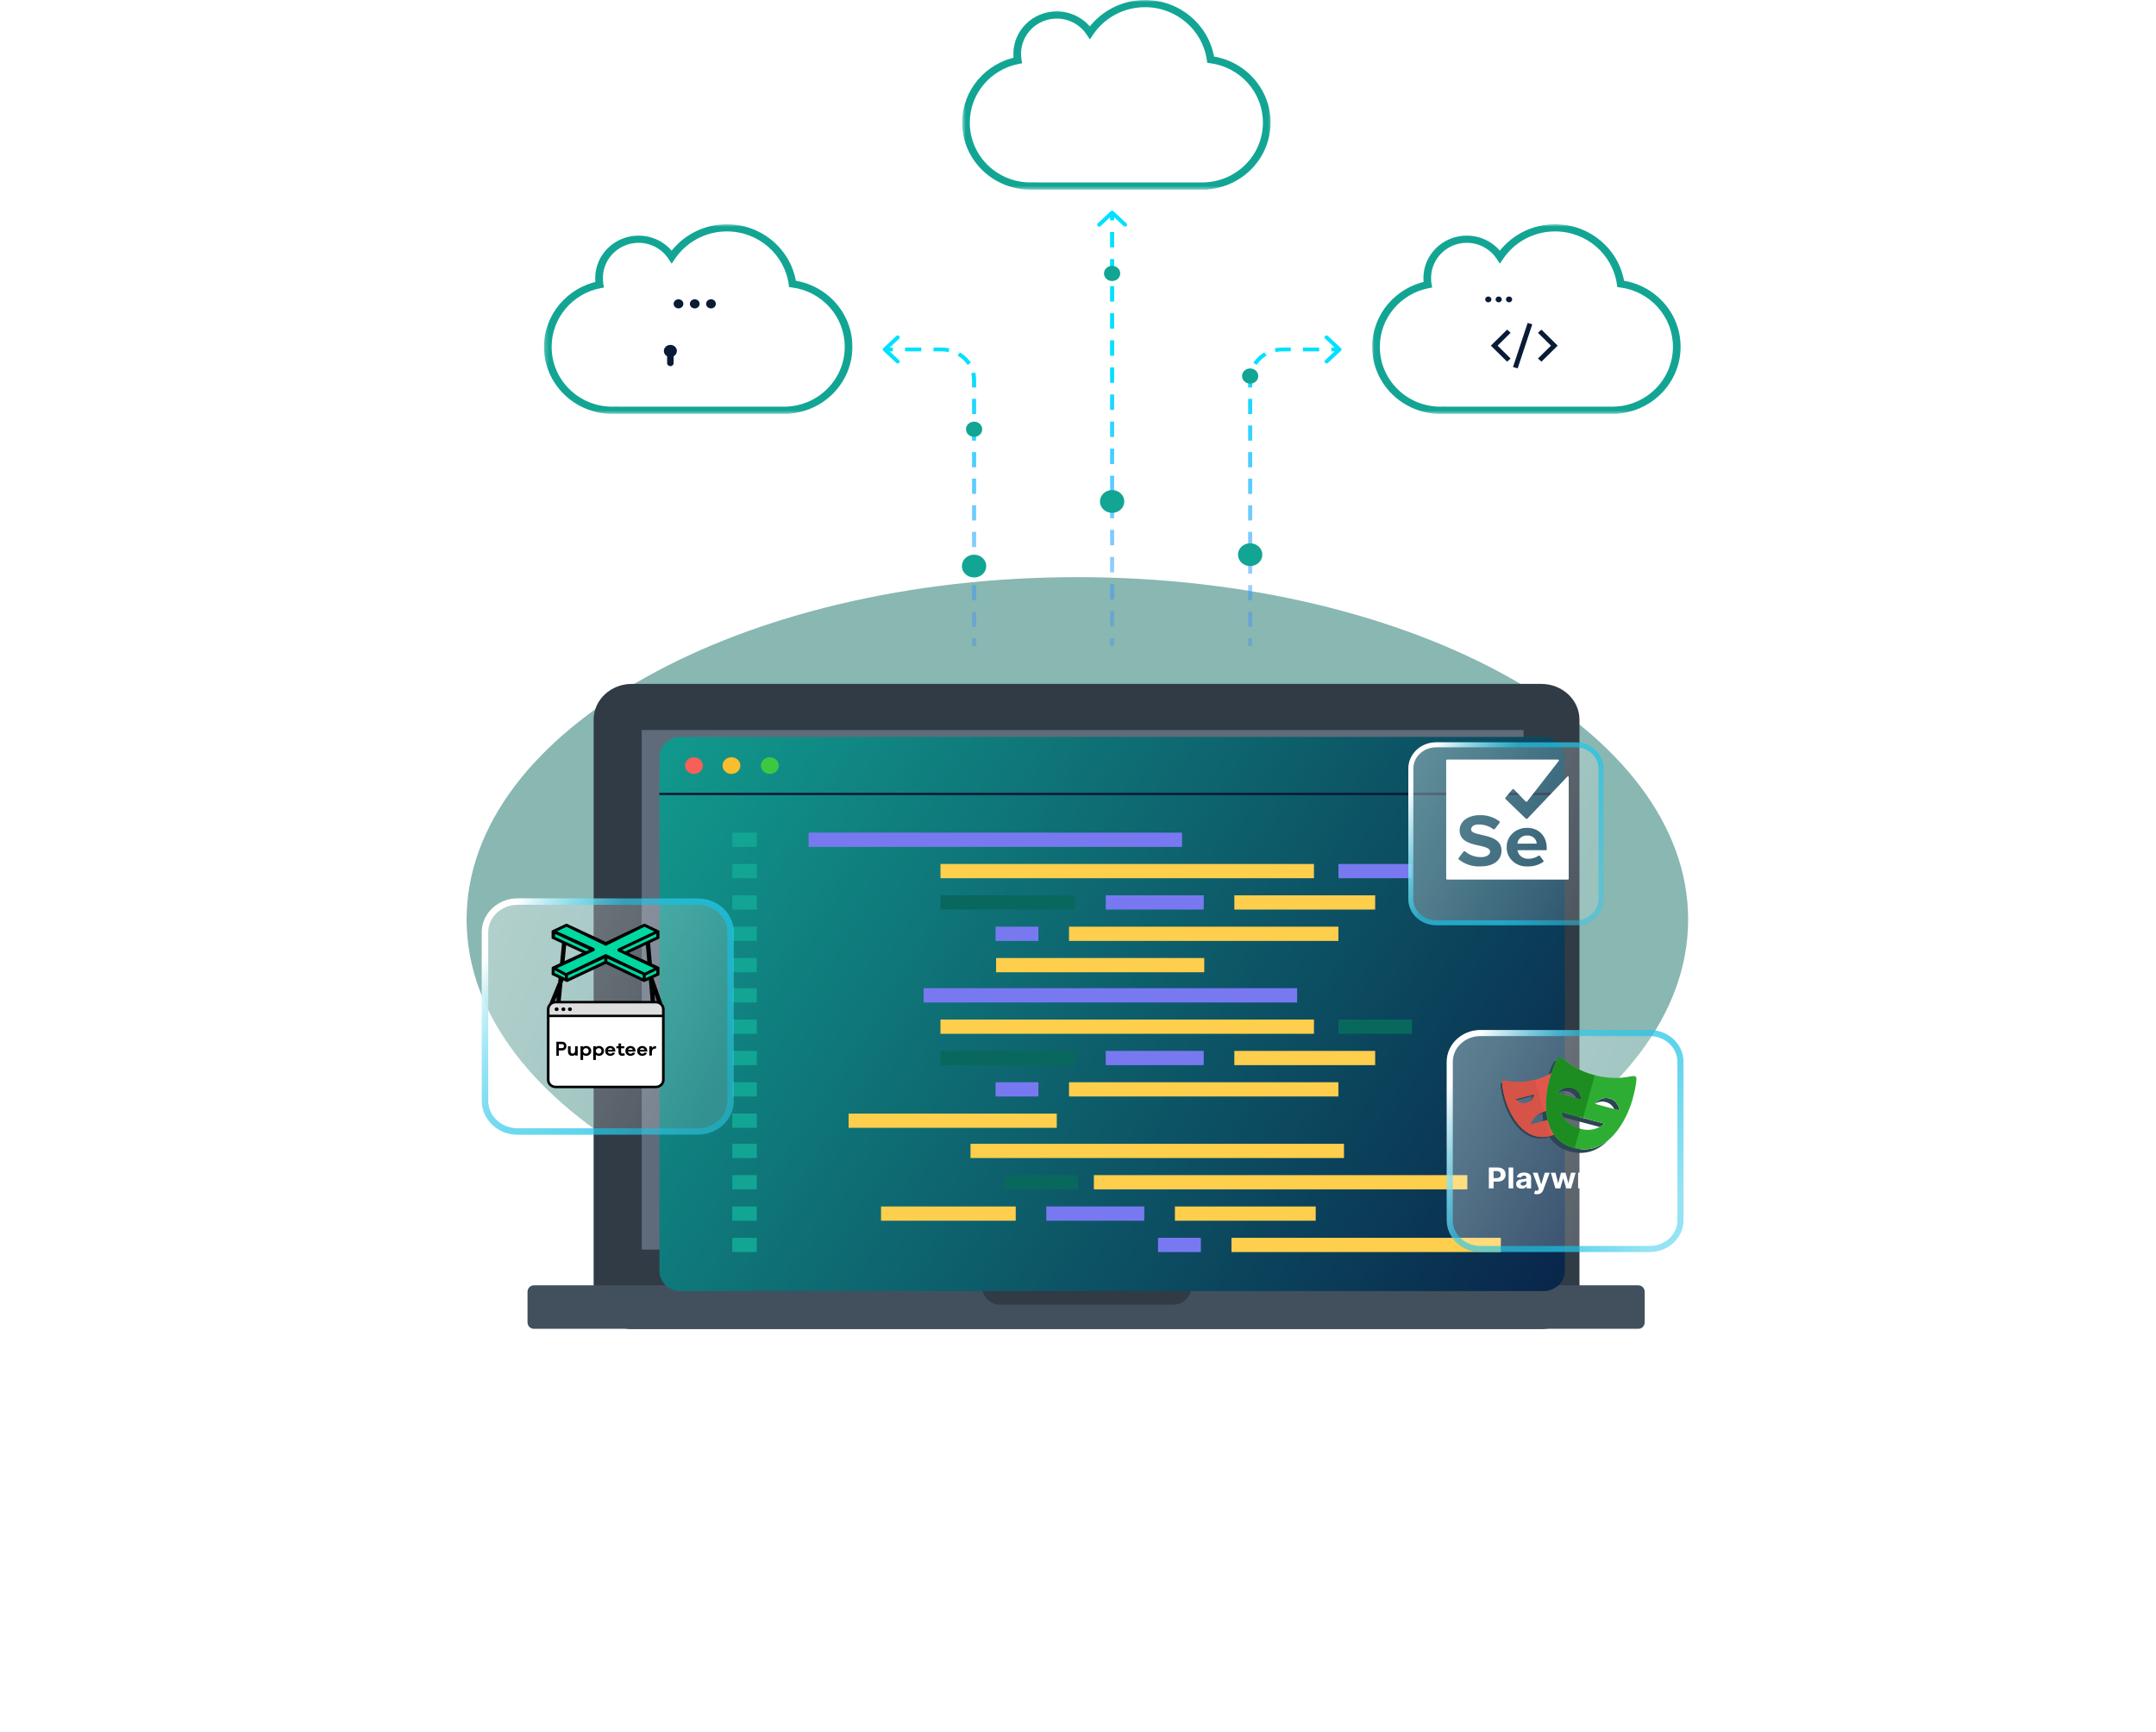 <svg width="528" height="424" viewBox="0 0 528 424" fill="none" xmlns="http://www.w3.org/2000/svg">
<g opacity="0.8">
<g opacity="0.6" filter="url(#filter0_f_399_140)">
<path d="M263.848 308.971C346.456 308.971 413.422 271.441 413.422 225.145C413.422 178.849 346.456 141.319 263.848 141.319C181.241 141.319 114.275 178.849 114.275 225.145C114.275 271.441 181.241 308.971 263.848 308.971Z" fill="#08685D"/>
</g>
</g>
<path d="M377.445 167.458H154.742C149.57 167.458 145.378 171.377 145.378 176.212V316.67C145.378 321.504 149.57 325.423 154.742 325.423H377.445C382.617 325.423 386.809 321.504 386.809 316.67V176.212C386.809 171.377 382.617 167.458 377.445 167.458Z" fill="#303B45"/>
<path d="M373.113 178.746H157.158V305.978H373.113V178.746Z" fill="#5F6B7B"/>
<path d="M402.783 316.31C402.783 315.433 402.091 314.723 401.238 314.723H265.986H130.733C129.88 314.723 129.188 315.433 129.188 316.31V323.781C129.188 324.657 129.88 325.368 130.733 325.368H401.238C402.091 325.368 402.783 324.657 402.783 323.781V316.31Z" fill="#42505D"/>
<path d="M240.541 314.723H291.722V315.112C291.722 316.263 291.264 317.367 290.449 318.182C289.634 318.996 288.528 319.454 287.376 319.454H244.898C243.745 319.454 242.64 318.996 241.825 318.182C241.01 317.367 240.552 316.263 240.552 315.112V314.723H240.541Z" fill="#303B45"/>
<g filter="url(#filter1_d_399_140)">
<g filter="url(#filter2_d_399_140)">
<path d="M155.039 178.851C155.039 176.156 157.372 173.971 160.251 173.971H371.541C374.419 173.971 376.753 176.156 376.753 178.851V304.778C376.753 307.475 374.417 309.662 371.535 309.662H160.257C157.375 309.662 155.039 307.475 155.039 304.778V178.851Z" fill="url(#paint0_linear_399_140)"/>
</g>
<path d="M155.039 187.94H376.753" stroke="#091B36" stroke-width="0.568"/>
<path d="M283.025 197.413H191.562V200.901H283.025V197.413Z" fill="#7879F1"/>
<path d="M322.678 273.6H231.215V277.088H322.678V273.6Z" fill="#FECE4D"/>
<path d="M178.875 197.413H172.878V200.901H178.875V197.413Z" fill="#12A594"/>
<path d="M178.875 273.6H172.878V277.088H178.875V273.6Z" fill="#12A594"/>
<path d="M315.322 205.086H223.859V208.575H315.322V205.086Z" fill="#FECE4D"/>
<path d="M352.888 281.275H261.425V284.763H352.888V281.275Z" fill="#FECE4D"/>
<path d="M339.313 205.086H321.32V208.575H339.313V205.086Z" fill="#7879F1"/>
<path d="M257.558 281.275H239.565V284.763H257.558V281.275Z" fill="#08685D"/>
<path d="M256.846 212.762H223.859V216.25H256.846V212.762Z" fill="#08685D"/>
<path d="M242.289 288.949H209.303V292.437H242.289V288.949Z" fill="#FECE4D"/>
<path d="M288.329 212.762H264.339V216.25H288.329V212.762Z" fill="#7879F1"/>
<path d="M273.772 288.949H249.782V292.437H273.772V288.949Z" fill="#7879F1"/>
<path d="M330.315 212.763H295.829V216.252H330.315V212.763Z" fill="#FECE4D"/>
<path d="M315.756 288.949H281.27V292.437H315.756V288.949Z" fill="#FECE4D"/>
<path d="M321.311 220.438H255.338V223.926H321.311V220.438Z" fill="#FECE4D"/>
<path d="M361.094 296.624H295.121V300.112H361.094V296.624Z" fill="#FECE4D"/>
<path d="M247.845 220.438H237.349V223.926H247.845V220.438Z" fill="#7879F1"/>
<path d="M287.627 296.624H277.131V300.112H287.627V296.624Z" fill="#7879F1"/>
<path d="M288.457 228.112H237.478V231.601H288.457V228.112Z" fill="#FECE4D"/>
<path d="M178.875 205.086H172.878V208.575H178.875V205.086Z" fill="#12A594"/>
<path d="M178.875 281.275H172.878V284.763H178.875V281.275Z" fill="#12A594"/>
<path d="M178.875 212.763H172.878V216.252H178.875V212.763Z" fill="#12A594"/>
<path d="M178.875 288.949H172.878V292.437H178.875V288.949Z" fill="#12A594"/>
<path d="M178.875 220.438H172.878V223.926H178.875V220.438Z" fill="#12A594"/>
<path d="M178.875 296.624H172.878V300.112H178.875V296.624Z" fill="#12A594"/>
<path d="M178.875 228.112H172.878V231.601H178.875V228.112Z" fill="#12A594"/>
<path d="M311.2 235.507H219.737V238.995H311.2V235.507Z" fill="#7879F1"/>
<path d="M178.875 235.507H172.878V238.995H178.875V235.507Z" fill="#12A594"/>
<path d="M315.322 243.181H223.859V246.67H315.322V243.181Z" fill="#FECE4D"/>
<path d="M339.313 243.181H321.32V246.67H339.313V243.181Z" fill="#08685D"/>
<path d="M256.846 250.856H223.859V254.345H256.846V250.856Z" fill="#08685D"/>
<path d="M288.329 250.856H264.339V254.345H288.329V250.856Z" fill="#7879F1"/>
<path d="M330.315 250.856H295.829V254.345H330.315V250.856Z" fill="#FECE4D"/>
<path d="M321.311 258.531H255.338V262.019H321.311V258.531Z" fill="#FECE4D"/>
<path d="M247.845 258.531H237.349V262.019H247.845V258.531Z" fill="#7879F1"/>
<path d="M252.34 266.204H201.36V269.692H252.34V266.204Z" fill="#FECE4D"/>
<path d="M178.875 243.181H172.878V246.67H178.875V243.181Z" fill="#12A594"/>
<path d="M178.875 250.856H172.878V254.345H178.875V250.856Z" fill="#12A594"/>
<path d="M178.875 258.531H172.878V262.019H178.875V258.531Z" fill="#12A594"/>
<path d="M178.875 266.204H172.878V269.692H178.875V266.204Z" fill="#12A594"/>
<path d="M165.666 180.993C165.667 181.397 165.54 181.791 165.3 182.128C165.061 182.463 164.721 182.724 164.322 182.88C163.924 183.034 163.485 183.075 163.061 182.997C162.637 182.919 162.247 182.726 161.941 182.441C161.636 182.156 161.427 181.793 161.343 181.398C161.258 181.003 161.301 180.592 161.466 180.22C161.631 179.848 161.911 179.529 162.27 179.305C162.629 179.081 163.052 178.961 163.483 178.961C164.06 178.965 164.612 179.18 165.02 179.56C165.429 179.941 165.661 180.455 165.666 180.993Z" fill="#F66058"/>
<path d="M174.852 180.993C174.853 181.397 174.725 181.792 174.486 182.127C174.247 182.463 173.905 182.725 173.507 182.88C173.107 183.035 172.669 183.075 172.244 182.997C171.82 182.919 171.431 182.724 171.125 182.439C170.819 182.153 170.612 181.79 170.528 181.395C170.443 180.999 170.487 180.589 170.653 180.216C170.819 179.844 171.1 179.525 171.459 179.302C171.819 179.079 172.242 178.96 172.674 178.961C172.96 178.959 173.244 179.011 173.509 179.113C173.774 179.215 174.014 179.364 174.217 179.553C174.419 179.742 174.58 179.967 174.689 180.214C174.797 180.461 174.853 180.726 174.852 180.993Z" fill="#F9BD2E"/>
<path d="M184.257 180.993C184.258 181.397 184.131 181.791 183.892 182.128C183.653 182.463 183.312 182.724 182.913 182.88C182.515 183.034 182.076 183.075 181.652 182.997C181.228 182.919 180.839 182.726 180.532 182.441C180.227 182.156 180.018 181.793 179.934 181.398C179.85 181.003 179.892 180.592 180.057 180.22C180.222 179.848 180.502 179.529 180.861 179.305C181.221 179.081 181.643 178.961 182.074 178.961C182.652 178.965 183.203 179.18 183.612 179.56C184.02 179.941 184.251 180.455 184.257 180.993Z" fill="#3CC840"/>
</g>
<mask id="mask0_399_140" style="mask-type:luminance" maskUnits="userSpaceOnUse" x="336" y="54" width="77" height="48">
<path d="M412.002 54.906H336.043V101.427H412.002V54.906Z" fill="white"/>
<path fill-rule="evenodd" clip-rule="evenodd" d="M410.639 84.918C410.639 77.028 404.657 70.511 396.908 69.516C395.808 61.757 389.033 55.784 380.839 55.784C375.201 55.784 370.234 58.612 367.326 62.904C365.599 60.298 362.608 58.576 359.209 58.576C353.862 58.576 349.527 62.838 349.527 68.096C349.527 68.646 349.575 69.185 349.666 69.71C342.433 71.123 336.981 77.401 336.981 84.933C336.981 93.505 344.043 100.454 352.754 100.454C352.889 100.454 353.024 100.453 353.158 100.449V100.453H379.828C379.869 100.454 379.908 100.454 379.948 100.454C379.989 100.454 380.029 100.454 380.068 100.453H395.22V100.448C403.77 100.25 410.639 93.373 410.639 84.918Z" fill="black"/>
</mask>
<g mask="url(#mask0_399_140)">
<path d="M396.908 69.515L395.979 69.63L396.073 70.293L396.781 70.385L396.908 69.515ZM367.326 62.904L366.529 63.367L367.318 64.556L368.118 63.374L367.326 62.904ZM349.666 69.709L349.858 70.569L350.735 70.397L350.592 69.568L349.666 69.709ZM353.159 100.448H354.096V99.547L353.134 99.571L353.159 100.448ZM353.159 100.453H352.221V101.331H353.159V100.453ZM379.829 100.453L379.835 99.575H379.829V100.453ZM380.069 100.453V99.575H380.063L380.069 100.453ZM395.22 100.453V101.331H396.158V100.453H395.22ZM395.22 100.448L395.197 99.57L394.282 99.591V100.448H395.22ZM396.781 70.385C404.036 71.317 409.701 77.438 409.701 84.918H411.577C411.577 76.616 405.277 69.704 397.036 68.645L396.781 70.385ZM380.84 56.661C388.522 56.661 394.935 62.268 395.979 69.63L397.837 69.4C396.681 61.243 389.545 54.906 380.84 54.906V56.661ZM368.118 63.374C370.869 59.314 375.549 56.661 380.84 56.661V54.906C374.853 54.906 369.6 57.91 366.534 62.434L368.118 63.374ZM359.209 59.453C362.257 59.453 364.959 60.996 366.529 63.367L368.123 62.441C366.239 59.599 362.96 57.697 359.209 57.697V59.453ZM350.465 68.095C350.465 63.281 354.424 59.453 359.209 59.453V57.697C353.301 57.697 348.59 62.394 348.59 68.095H350.465ZM350.592 69.568C350.508 69.09 350.465 68.598 350.465 68.095H348.59C348.59 68.693 348.641 69.279 348.741 69.85L350.592 69.568ZM337.919 84.933C337.919 77.795 343.082 71.892 349.858 70.569L349.475 68.85C341.785 70.352 336.043 77.007 336.043 84.933H337.919ZM352.754 99.576C344.605 99.576 337.919 93.061 337.919 84.933H336.043C336.043 93.948 343.482 101.331 352.754 101.331V99.576ZM353.134 99.571C353.008 99.574 352.881 99.576 352.754 99.576V101.331C352.898 101.331 353.041 101.33 353.184 101.326L353.134 99.571ZM354.096 100.453V100.448H352.221V100.453H354.096ZM379.829 99.575H353.159V101.331H379.829V99.575ZM379.949 99.576C379.911 99.576 379.873 99.576 379.835 99.575L379.822 101.331C379.864 101.331 379.906 101.331 379.949 101.331V99.576ZM380.063 99.575C380.025 99.576 379.987 99.576 379.949 99.576V101.331C379.991 101.331 380.033 101.331 380.075 101.331L380.063 99.575ZM395.22 99.575H380.069V101.331H395.22V99.575ZM394.282 100.448V100.453H396.158V100.448H394.282ZM409.701 84.918C409.701 92.935 403.198 99.385 395.197 99.57L395.244 101.325C404.342 101.115 411.577 93.81 411.577 84.918H409.701Z" fill="#12A594"/>
</g>
<path d="M361.208 72.617C361.208 71.795 361.921 71.128 362.8 71.128H383.526C384.405 71.128 385.118 71.795 385.118 72.617V75.545H361.208V72.617Z" fill="white"/>
<path d="M385.12 91.429C385.12 92.251 384.408 92.918 383.53 92.918H362.802C361.924 92.918 361.212 92.251 361.212 91.429V76.723H385.12V91.429Z" fill="white"/>
<path d="M363.721 73.313C363.721 72.918 364.062 72.599 364.483 72.599C364.904 72.599 365.246 72.918 365.246 73.313C365.246 73.707 364.904 74.026 364.483 74.026C364.062 74.026 363.721 73.707 363.721 73.313Z" fill="#091B36"/>
<path d="M366.263 73.313C366.263 72.918 366.605 72.599 367.026 72.599C367.447 72.599 367.788 72.918 367.788 73.313C367.788 73.707 367.447 74.026 367.026 74.026C366.605 74.026 366.263 73.707 366.263 73.313Z" fill="#091B36"/>
<path d="M368.804 73.313C368.804 72.918 369.145 72.599 369.566 72.599C369.987 72.599 370.328 72.918 370.328 73.313C370.328 73.707 369.987 74.026 369.566 74.026C369.145 74.026 368.804 73.707 368.804 73.313Z" fill="#091B36"/>
<path fill-rule="evenodd" clip-rule="evenodd" d="M369.082 80.712L369.948 81.48L366.758 84.632L369.948 87.785L369.082 88.553L365.114 84.632L369.082 80.712Z" fill="#091B36"/>
<path fill-rule="evenodd" clip-rule="evenodd" d="M377.504 88.553L376.638 87.785L379.828 84.633L376.638 81.48L377.504 80.712L381.472 84.633L377.504 88.553Z" fill="#091B36"/>
<path fill-rule="evenodd" clip-rule="evenodd" d="M370.536 89.866L374.115 79.07L375.254 79.401L371.676 90.197L370.536 89.866Z" fill="#091B36"/>
<mask id="mask1_399_140" style="mask-type:luminance" maskUnits="userSpaceOnUse" x="235" y="0" width="77" height="47">
<path d="M311.586 0H235.627V46.521H311.586V0Z" fill="white"/>
<path fill-rule="evenodd" clip-rule="evenodd" d="M310.223 30.011C310.223 22.121 304.241 15.604 296.492 14.609C295.392 6.85 288.617 0.877 280.424 0.877C274.785 0.877 269.819 3.705 266.911 7.998C265.183 5.392 262.193 3.669 258.793 3.669C253.446 3.669 249.112 7.931 249.112 13.189C249.112 13.739 249.16 14.279 249.251 14.803C242.018 16.216 236.565 22.495 236.565 30.026C236.565 38.598 243.628 45.547 252.339 45.547C252.474 45.547 252.609 45.546 252.743 45.542V45.547H279.413C279.453 45.547 279.493 45.547 279.533 45.547C279.573 45.547 279.614 45.547 279.653 45.547H294.804V45.541C303.354 45.343 310.223 38.466 310.223 30.011Z" fill="black"/>
</mask>
<g mask="url(#mask1_399_140)">
<path d="M296.492 14.609L295.563 14.725L295.657 15.388L296.365 15.479L296.492 14.609ZM266.91 7.998L266.113 8.461L266.902 9.65L267.702 8.468L266.91 7.998ZM249.25 14.803L249.442 15.663L250.319 15.491L250.176 14.663L249.25 14.803ZM252.743 45.543H253.68V44.641L252.718 44.665L252.743 45.543ZM252.743 45.547H251.805V46.425H252.743V45.547ZM279.413 45.547L279.419 44.67H279.413V45.547ZM279.653 45.547V44.67H279.646L279.653 45.547ZM294.804 45.547V46.425H295.742V45.547H294.804ZM294.804 45.542L294.781 44.664L293.866 44.685V45.542H294.804ZM296.365 15.479C303.62 16.411 309.285 22.532 309.285 30.012H311.161C311.161 21.71 304.861 14.799 296.62 13.739L296.365 15.479ZM280.424 1.756C288.106 1.756 294.519 7.363 295.563 14.725L297.421 14.494C296.265 6.338 289.129 0 280.424 0V1.756ZM267.702 8.468C270.453 4.408 275.133 1.756 280.424 1.756V0C274.437 0 269.183 3.004 266.118 7.528L267.702 8.468ZM258.793 4.547C261.841 4.547 264.542 6.09 266.113 8.461L267.707 7.535C265.823 4.694 262.544 2.792 258.793 2.792V4.547ZM250.049 13.19C250.049 8.375 254.007 4.547 258.793 4.547V2.792C252.885 2.792 248.174 7.488 248.174 13.19H250.049ZM250.176 14.663C250.092 14.184 250.049 13.692 250.049 13.19H248.174C248.174 13.787 248.225 14.373 248.325 14.944L250.176 14.663ZM237.503 30.027C237.503 22.889 242.666 16.986 249.442 15.663L249.058 13.944C241.369 15.446 235.627 22.101 235.627 30.027H237.503ZM252.338 44.67C244.189 44.67 237.503 38.156 237.503 30.027H235.627C235.627 39.042 243.066 46.425 252.338 46.425V44.67ZM252.718 44.665C252.592 44.668 252.465 44.67 252.338 44.67V46.425C252.482 46.425 252.624 46.424 252.768 46.42L252.718 44.665ZM253.68 45.547V45.543H251.805V45.547H253.68ZM279.413 44.67H252.743V46.425H279.413V44.67ZM279.533 44.67C279.495 44.67 279.457 44.67 279.419 44.67L279.406 46.425C279.448 46.425 279.49 46.425 279.533 46.425V44.67ZM279.646 44.67C279.609 44.67 279.571 44.67 279.533 44.67V46.425C279.575 46.425 279.617 46.425 279.659 46.425L279.646 44.67ZM294.804 44.67H279.653V46.425H294.804V44.67ZM293.866 45.542V45.547H295.742V45.542H293.866ZM309.285 30.012C309.285 38.029 302.782 44.479 294.781 44.664L294.827 46.419C303.926 46.209 311.161 38.904 311.161 30.012H309.285Z" fill="#12A594"/>
</g>
<mask id="mask2_399_140" style="mask-type:alpha" maskUnits="userSpaceOnUse" x="256" y="11" width="35" height="32">
<path d="M290.255 11.114H256.451V42.755H290.255V11.114Z" fill="#F5EFEF"/>
</mask>
<g mask="url(#mask2_399_140)">
<path d="M276.989 12.971C277.153 12.818 277.421 12.818 277.585 12.971L286.676 21.481C286.942 21.729 286.753 22.154 286.378 22.154H268.196C267.82 22.154 267.632 21.729 267.898 21.481L276.989 12.971Z" fill="white"/>
<path fill-rule="evenodd" clip-rule="evenodd" d="M272.612 35.335L272.611 35.335L272.613 35.333C273.793 34.228 274.524 32.7 274.524 31.013C274.524 28.077 272.311 25.624 269.36 25.036V35.444C269.36 35.942 269.784 36.346 270.307 36.346H271.532L272.612 35.335ZM270.463 23.73C273.764 24.709 276.155 27.6 276.155 31.013C276.155 33.087 275.27 34.971 273.838 36.346H283.575C284.098 36.346 284.523 35.942 284.523 35.444V24.631C284.523 24.134 284.098 23.73 283.575 23.73H270.463Z" fill="white"/>
<path fill-rule="evenodd" clip-rule="evenodd" d="M263.378 35.334C262.196 34.228 261.465 32.7 261.465 31.012C261.465 27.638 264.388 24.902 267.994 24.902C271.599 24.902 274.521 27.638 274.521 31.012C274.521 32.7 273.791 34.228 272.609 35.334L272.61 35.335L267.994 39.656L263.378 35.334Z" fill="white"/>
</g>
<mask id="mask3_399_140" style="mask-type:luminance" maskUnits="userSpaceOnUse" x="133" y="54" width="77" height="48">
<path d="M209.179 54.906H133.22V101.427H209.179V54.906Z" fill="white"/>
<path fill-rule="evenodd" clip-rule="evenodd" d="M207.816 84.918C207.816 77.028 201.833 70.511 194.086 69.516C192.986 61.757 186.21 55.784 178.016 55.784C172.378 55.784 167.412 58.612 164.504 62.904C162.776 60.298 159.786 58.576 156.387 58.576C151.039 58.576 146.705 62.838 146.705 68.096C146.705 68.646 146.752 69.185 146.844 69.71C139.611 71.123 134.159 77.401 134.159 84.933C134.159 93.505 141.221 100.454 149.932 100.454C150.067 100.454 150.202 100.453 150.336 100.449V100.453H177.006C177.045 100.454 177.086 100.454 177.126 100.454C177.166 100.454 177.207 100.454 177.246 100.453H192.398V100.448C200.947 100.25 207.816 93.373 207.816 84.918Z" fill="black"/>
</mask>
<g mask="url(#mask3_399_140)">
<path d="M194.085 69.515L193.156 69.63L193.249 70.293L193.957 70.385L194.085 69.515ZM164.503 62.904L163.706 63.367L164.495 64.556L165.295 63.374L164.503 62.904ZM146.843 69.709L147.034 70.569L147.912 70.397L147.769 69.568L146.843 69.709ZM150.335 100.448H151.273V99.547L150.311 99.571L150.335 100.448ZM150.335 100.453H149.398V101.331H150.335V100.453ZM177.005 100.453L177.012 99.575H177.005V100.453ZM177.245 100.453V99.575H177.239L177.245 100.453ZM192.397 100.453V101.331H193.335V100.453H192.397ZM192.397 100.448L192.373 99.57L191.459 99.591V100.448H192.397ZM193.957 70.385C201.213 71.317 206.878 77.438 206.878 84.918H208.753C208.753 76.616 202.454 69.704 194.212 68.645L193.957 70.385ZM178.015 56.661C185.698 56.661 192.112 62.268 193.156 69.63L195.014 69.4C193.858 61.243 186.721 54.906 178.015 54.906V56.661ZM165.295 63.374C168.046 59.314 172.725 56.661 178.015 56.661V54.906C172.03 54.906 166.776 57.91 163.711 62.434L165.295 63.374ZM156.386 59.453C159.434 59.453 162.135 60.996 163.706 63.367L165.299 62.441C163.416 59.599 160.137 57.697 156.386 57.697V59.453ZM147.642 68.095C147.642 63.281 151.599 59.453 156.386 59.453V57.697C150.478 57.697 145.767 62.394 145.767 68.095H147.642ZM147.769 69.568C147.685 69.09 147.642 68.598 147.642 68.095H145.767C145.767 68.693 145.818 69.279 145.918 69.85L147.769 69.568ZM135.096 84.933C135.096 77.795 140.259 71.892 147.034 70.569L146.651 68.85C138.962 70.352 133.22 77.007 133.22 84.933H135.096ZM149.931 99.576C141.781 99.576 135.096 93.061 135.096 84.933H133.22C133.22 93.948 140.659 101.331 149.931 101.331V99.576ZM150.311 99.571C150.184 99.574 150.058 99.576 149.931 99.576V101.331C150.075 101.331 150.217 101.33 150.36 101.326L150.311 99.571ZM151.273 100.453V100.448H149.398V100.453H151.273ZM177.005 99.575H150.335V101.331H177.005V99.575ZM177.125 99.576C177.087 99.576 177.049 99.576 177.012 99.575L176.999 101.331C177.041 101.331 177.083 101.331 177.125 101.331V99.576ZM177.239 99.575C177.201 99.576 177.163 99.576 177.125 99.576V101.331C177.168 101.331 177.21 101.331 177.252 101.331L177.239 99.575ZM192.397 99.575H177.245V101.331H192.397V99.575ZM191.459 100.448V100.453H193.335V100.448H191.459ZM206.878 84.918C206.878 92.935 200.374 99.385 192.373 99.57L192.419 101.325C201.519 101.115 208.753 93.81 208.753 84.918H206.878Z" fill="#12A594"/>
</g>
<mask id="mask4_399_140" style="mask-type:alpha" maskUnits="userSpaceOnUse" x="154" y="66" width="33" height="31">
<path d="M186.443 66.951H154.628V96.731H186.443V66.951Z" fill="#F5EFEF"/>
</mask>
<g mask="url(#mask4_399_140)">
<path fill-rule="evenodd" clip-rule="evenodd" d="M162.583 71.046C162.144 71.046 161.788 71.379 161.788 71.79V80.724H168.15C170.348 80.724 172.127 82.391 172.127 84.447V87.424H184.854C185.293 87.424 185.649 87.091 185.649 86.68V71.79C185.649 71.379 185.293 71.046 184.854 71.046H162.583ZM170.537 87.424V84.447C170.537 83.213 169.469 82.213 168.15 82.213H161.788V86.68C161.788 87.091 162.144 87.424 162.583 87.424H170.537Z" fill="white"/>
<path d="M164.972 74.397C164.972 73.781 165.505 73.281 166.165 73.281C166.823 73.281 167.357 73.781 167.357 74.397C167.357 75.014 166.823 75.514 166.165 75.514C165.505 75.514 164.972 75.014 164.972 74.397Z" fill="#091B36"/>
<path d="M168.948 74.397C168.948 73.781 169.482 73.281 170.141 73.281C170.8 73.281 171.334 73.781 171.334 74.397C171.334 75.014 170.8 75.514 170.141 75.514C169.482 75.514 168.948 75.014 168.948 74.397Z" fill="#091B36"/>
<path d="M172.926 74.397C172.926 73.781 173.46 73.281 174.119 73.281C174.778 73.281 175.311 73.781 175.311 74.397C175.311 75.014 174.778 75.514 174.119 75.514C173.46 75.514 172.926 75.014 172.926 74.397Z" fill="#091B36"/>
<path d="M157.812 84.447C157.812 83.213 158.88 82.213 160.198 82.213H168.152C169.469 82.213 170.538 83.213 170.538 84.447V90.403C170.538 91.636 169.469 92.637 168.152 92.637H160.198C158.88 92.637 157.812 91.636 157.812 90.403V84.447Z" fill="white"/>
<path d="M162.583 85.936C162.583 85.114 163.295 84.447 164.174 84.447C165.053 84.447 165.764 85.114 165.764 85.936C165.764 86.759 165.053 87.425 164.174 87.425C163.295 87.425 162.583 86.759 162.583 85.936Z" fill="#091B36"/>
<path d="M163.377 85.936C163.377 85.525 163.734 85.192 164.174 85.192C164.612 85.192 164.969 85.525 164.969 85.936V88.915C164.969 89.326 164.612 89.659 164.174 89.659C163.734 89.659 163.377 89.326 163.377 88.915V85.936Z" fill="#091B36"/>
<path fill-rule="evenodd" clip-rule="evenodd" d="M162.583 78.862C162.583 77.012 160.981 75.512 159.004 75.512C157.027 75.512 155.424 77.012 155.424 78.862V79.979C155.424 80.39 155.781 80.724 156.22 80.724C156.659 80.724 157.015 80.39 157.015 79.979V78.862C157.015 77.835 157.906 77.001 159.004 77.001C160.102 77.001 160.992 77.835 160.992 78.862V82.957C160.992 83.368 161.348 83.702 161.787 83.702C162.227 83.702 162.583 83.368 162.583 82.957V78.862Z" fill="white"/>
</g>
<g filter="url(#filter3_d_399_140)">
<path d="M170.909 215.928H126.785C121.948 215.928 118.026 219.599 118.026 224.127V265.427C118.026 269.955 121.948 273.626 126.785 273.626H170.909C175.747 273.626 179.668 269.955 179.668 265.427V224.127C179.668 219.599 175.747 215.928 170.909 215.928Z" fill="url(#paint1_linear_399_140)"/>
<path d="M170.909 216.626H126.785C122.359 216.626 118.771 219.985 118.771 224.127V265.428C118.771 269.57 122.359 272.929 126.785 272.929H170.909C175.334 272.929 178.922 269.57 178.922 265.428V224.127C178.922 219.985 175.334 216.626 170.909 216.626Z" stroke="url(#paint2_linear_399_140)" stroke-width="1.59"/>
</g>
<path d="M162.476 248.75H134.181V247.256C134.181 246.253 135.049 245.439 136.122 245.439H160.535C161.607 245.439 162.476 246.253 162.476 247.256V248.75Z" fill="#DFDEDF"/>
<path d="M160.505 266.072H136.152C135.063 266.072 134.181 265.246 134.181 264.227V248.751H162.476V264.227C162.476 265.246 161.593 266.072 160.505 266.072Z" fill="white"/>
<path d="M162.124 248.451V247.111C162.124 246.321 161.44 245.68 160.595 245.68H136.104C135.259 245.68 134.575 246.321 134.575 247.111V248.451H162.124ZM162.124 264.419V249.051H134.575V264.419C134.575 265.21 135.259 265.851 136.104 265.851H160.595C161.44 265.851 162.124 265.21 162.124 264.419ZM136.248 245.079L136.343 244.105L135.939 245.086C135.993 245.083 136.049 245.079 136.104 245.079H136.248ZM160.282 243.437L160.424 245.079H160.595C160.686 245.079 160.775 245.086 160.863 245.096L160.282 243.437ZM162.225 245.774C162.56 246.132 162.766 246.599 162.766 247.111V264.419C162.766 265.54 161.791 266.451 160.595 266.451H136.104C134.907 266.451 133.933 265.54 133.933 264.419V247.111C133.933 246.568 134.163 246.076 134.535 245.711L136.7 240.459L137.644 230.807L138.709 230.898L137.859 239.594L138.158 239.702L137.752 240.689L137.322 245.079H159.351L158.128 230.874L159.195 230.794L159.916 239.171L162.225 245.774ZM136.316 246.659C136.583 246.659 136.801 246.861 136.801 247.112C136.801 247.362 136.583 247.565 136.316 247.565C136.048 247.565 135.831 247.362 135.831 247.112C135.831 246.861 136.048 246.659 136.316 246.659ZM137.972 246.659C138.24 246.659 138.457 246.861 138.457 247.112C138.457 247.362 138.24 247.565 137.972 247.565C137.705 247.565 137.488 247.362 137.488 247.112C137.488 246.861 137.705 246.659 137.972 246.659ZM139.577 246.659C139.844 246.659 140.061 246.861 140.061 247.112C140.061 247.362 139.844 247.565 139.577 247.565C139.309 247.565 139.092 247.362 139.092 247.112C139.092 246.861 139.309 246.659 139.577 246.659Z" fill="black"/>
<path d="M137.991 256.5C138.075 256.41 138.118 256.292 138.118 256.144C138.118 255.998 138.075 255.883 137.991 255.793C137.903 255.703 137.78 255.66 137.623 255.66H136.852V256.633H137.623C137.78 256.633 137.903 256.59 137.991 256.5ZM137.623 255.078C137.956 255.078 138.219 255.172 138.416 255.366C138.613 255.561 138.71 255.822 138.71 256.144C138.71 256.472 138.613 256.728 138.421 256.922C138.223 257.117 137.96 257.216 137.623 257.216H136.852V258.525H136.255V255.078H137.623ZM140.838 257.191V256.186H141.48V258.457H140.838V258.252C140.643 258.434 140.391 258.525 140.075 258.525C139.783 258.525 139.55 258.434 139.37 258.257C139.19 258.079 139.102 257.851 139.102 257.57V256.186H139.744V257.442C139.744 257.601 139.788 257.733 139.88 257.829C139.967 257.924 140.084 257.974 140.235 257.974C140.638 257.974 140.838 257.715 140.838 257.191ZM143.983 257.815C144.109 257.692 144.173 257.528 144.173 257.324C144.173 257.119 144.109 256.951 143.983 256.828C143.851 256.705 143.691 256.641 143.492 256.641C143.312 256.641 143.152 256.705 143.011 256.832C142.869 256.96 142.802 257.124 142.802 257.324C142.802 257.524 142.869 257.688 143.011 257.81C143.152 257.938 143.312 258.001 143.492 258.001C143.691 258.001 143.851 257.938 143.983 257.815ZM143.604 256.118C143.92 256.118 144.202 256.232 144.44 256.459C144.678 256.691 144.795 256.978 144.795 257.324C144.795 257.67 144.678 257.956 144.44 258.184C144.202 258.411 143.924 258.525 143.604 258.525C143.288 258.525 143.02 258.443 142.802 258.28V259.54H142.16V256.186H142.802V256.368C143.016 256.199 143.283 256.118 143.604 256.118ZM147.104 257.815C147.23 257.692 147.294 257.528 147.294 257.324C147.294 257.119 147.23 256.951 147.104 256.828C146.973 256.705 146.813 256.641 146.613 256.641C146.433 256.641 146.273 256.705 146.132 256.832C145.99 256.96 145.923 257.124 145.923 257.324C145.923 257.524 145.99 257.688 146.132 257.81C146.273 257.938 146.433 258.001 146.613 258.001C146.813 258.001 146.973 257.938 147.104 257.815ZM146.725 256.118C147.041 256.118 147.323 256.232 147.561 256.459C147.799 256.691 147.916 256.978 147.916 257.324C147.916 257.67 147.799 257.956 147.561 258.184C147.323 258.411 147.045 258.525 146.725 258.525C146.409 258.525 146.141 258.443 145.923 258.28V259.54H145.281V256.186H145.923V256.368C146.137 256.199 146.404 256.118 146.725 256.118ZM148.864 257.06H150.035C149.996 256.918 149.923 256.814 149.821 256.745C149.719 256.678 149.598 256.641 149.462 256.641C149.331 256.641 149.204 256.678 149.092 256.751C148.975 256.823 148.897 256.928 148.864 257.06ZM149.462 256.118C149.792 256.118 150.079 256.227 150.317 256.441C150.555 256.659 150.677 256.937 150.691 257.278V257.483H148.844C148.879 257.642 148.951 257.77 149.063 257.865C149.175 257.961 149.302 258.011 149.452 258.011C149.729 258.011 149.928 257.911 150.055 257.71L150.629 257.824C150.526 258.057 150.371 258.23 150.167 258.347C149.963 258.466 149.724 258.525 149.452 258.525C149.102 258.525 148.805 258.411 148.567 258.188C148.329 257.965 148.207 257.674 148.207 257.324C148.207 256.974 148.329 256.682 148.572 256.455C148.81 256.232 149.107 256.118 149.462 256.118ZM152.461 257.965C152.583 257.965 152.719 257.929 152.865 257.856L153.05 258.357C152.826 258.47 152.617 258.525 152.418 258.525C152.12 258.525 151.887 258.447 151.717 258.297C151.548 258.147 151.465 257.924 151.465 257.62V256.678H150.945V256.186H151.465V255.499H152.106V256.186H152.899V256.678H152.106V257.574C152.106 257.833 152.223 257.965 152.461 257.965ZM153.808 257.06H154.98C154.94 256.918 154.867 256.814 154.765 256.745C154.663 256.678 154.542 256.641 154.406 256.641C154.275 256.641 154.148 256.678 154.036 256.751C153.919 256.823 153.841 256.928 153.808 257.06ZM154.406 256.118C154.736 256.118 155.023 256.227 155.261 256.441C155.499 256.659 155.621 256.937 155.635 257.278V257.483H153.788C153.823 257.642 153.895 257.77 154.007 257.865C154.119 257.961 154.245 258.011 154.396 258.011C154.673 258.011 154.873 257.911 154.998 257.71L155.572 257.824C155.47 258.057 155.315 258.23 155.111 258.347C154.907 258.466 154.668 258.525 154.396 258.525C154.046 258.525 153.749 258.411 153.511 258.188C153.273 257.965 153.151 257.674 153.151 257.324C153.151 256.974 153.273 256.682 153.516 256.455C153.754 256.232 154.05 256.118 154.406 256.118ZM156.69 257.06H157.862C157.823 256.918 157.75 256.814 157.648 256.745C157.546 256.678 157.424 256.641 157.288 256.641C157.157 256.641 157.031 256.678 156.919 256.751C156.802 256.823 156.724 256.928 156.69 257.06ZM157.288 256.118C157.619 256.118 157.906 256.227 158.144 256.441C158.382 256.659 158.504 256.937 158.519 257.278V257.483H156.671C156.705 257.642 156.777 257.77 156.89 257.865C157.002 257.961 157.128 258.011 157.278 258.011C157.556 258.011 157.756 257.911 157.881 257.71L158.455 257.824C158.353 258.057 158.197 258.23 157.994 258.347C157.789 258.466 157.551 258.525 157.278 258.525C156.928 258.525 156.632 258.411 156.394 258.188C156.156 257.965 156.034 257.674 156.034 257.324C156.034 256.974 156.156 256.682 156.399 256.455C156.637 256.232 156.933 256.118 157.288 256.118ZM160.516 256.154C160.589 256.154 160.648 256.159 160.687 256.172L160.652 256.751H160.512C159.933 256.751 159.646 257.074 159.646 257.724V258.457H159.005V256.186H159.646V256.6C159.865 256.304 160.156 256.154 160.516 256.154Z" fill="black"/>
<path d="M157.708 240.147L161.17 238.583V237.019L153.171 233.443L161.17 229.587V228.079L157.827 226.626L148.355 231.039L138.725 226.626L135.621 228.19V229.531L143.141 233.386L135.621 236.962V238.583L138.844 240.147L148.395 235.566L157.708 240.147Z" fill="#00D8A2"/>
<path d="M158.142 239.509V238.836L160.748 237.571V238.329L158.142 239.509ZM135.831 237.554L138.349 238.907V239.446L135.831 238.253V237.554ZM148.731 234.708L157.394 238.715V239.52L148.731 235.366V234.708ZM139.098 238.832L147.981 234.709V235.366L139.098 239.573V238.832ZM145.389 232.095L136.398 228.033L138.727 226.925L148.356 231.597L157.824 226.927L160.235 228.083L151.468 232.212C151.117 232.377 151.118 232.845 151.469 233.01L160.145 237.074L157.896 238.165L148.356 233.59L138.647 238.259L136.429 237.067L145.393 232.897C145.749 232.731 145.746 232.256 145.389 232.095ZM135.942 229.409V228.669L144.327 232.585L143.48 232.901L135.942 229.409ZM153.135 232.945C153.124 232.938 152.333 232.589 152.333 232.589L160.748 228.625V229.368L153.135 232.945ZM153.978 233.333L161.375 229.857C161.45 229.822 161.497 229.75 161.497 229.672V228.027C161.497 227.949 161.451 227.878 161.377 227.842L157.926 226.188C157.864 226.158 157.789 226.158 157.725 226.188L148.455 230.59C148.393 230.62 148.319 230.621 148.256 230.591L138.823 226.187C138.76 226.158 138.686 226.158 138.624 226.188L135.203 227.814C135.128 227.85 135.083 227.921 135.083 227.999V229.67C135.083 229.749 135.13 229.822 135.205 229.857L142.633 233.292L135.24 236.729C135.166 236.763 135.118 236.833 135.117 236.91L135.084 238.554C135.083 238.633 135.13 238.707 135.206 238.743L138.759 240.425C138.82 240.455 138.895 240.455 138.957 240.425L148.256 236.054C148.319 236.025 148.393 236.025 148.456 236.055L157.639 240.426C157.7 240.455 157.773 240.455 157.836 240.427L161.372 238.825C161.449 238.789 161.497 238.718 161.497 238.638V236.921C161.497 236.841 161.449 236.769 161.374 236.734L153.978 233.333Z" fill="black"/>
<g filter="url(#filter4_d_399_140)">
<path d="M385.878 178.625H351.718C347.973 178.625 344.937 181.467 344.937 184.973V216.947C344.937 220.453 347.973 223.295 351.718 223.295H385.878C389.624 223.295 392.66 220.453 392.66 216.947V184.973C392.66 181.467 389.624 178.625 385.878 178.625Z" fill="url(#paint3_linear_399_140)"/>
<path d="M385.877 179.166H351.717C348.29 179.166 345.513 181.766 345.513 184.973V216.948C345.513 220.155 348.29 222.755 351.717 222.755H385.877C389.304 222.755 392.081 220.155 392.081 216.948V184.973C392.081 181.766 389.304 179.166 385.877 179.166Z" stroke="url(#paint4_linear_399_140)" stroke-width="1.231"/>
</g>
<path d="M373.975 204.576C373.398 204.56 372.836 204.747 372.4 205.1C371.963 205.455 371.685 205.949 371.62 206.486C371.617 206.496 371.617 206.507 371.62 206.518C371.622 206.528 371.627 206.538 371.634 206.546C371.642 206.555 371.651 206.562 371.662 206.566C371.672 206.571 371.683 206.572 371.694 206.572H376.265C376.275 206.572 376.286 206.571 376.296 206.566C376.305 206.563 376.314 206.556 376.32 206.549C376.328 206.542 376.333 206.533 376.336 206.524C376.339 206.514 376.34 206.505 376.339 206.494C376.294 205.948 376.02 205.44 375.578 205.081C375.136 204.722 374.559 204.54 373.975 204.576Z" fill="white"/>
<path d="M383.772 190.229L374.077 200.418C374.05 200.446 374.016 200.469 373.978 200.484C373.941 200.5 373.9 200.508 373.86 200.508C373.82 200.508 373.78 200.5 373.742 200.484C373.705 200.469 373.671 200.446 373.644 200.418L368.694 195.64C368.652 195.591 368.629 195.529 368.629 195.467C368.629 195.404 368.652 195.343 368.694 195.294L370.329 193.332C370.356 193.296 370.391 193.267 370.434 193.247C370.476 193.227 370.522 193.216 370.569 193.216C370.616 193.216 370.661 193.227 370.704 193.247C370.745 193.267 370.781 193.296 370.809 193.332L373.579 196.202C373.606 196.232 373.641 196.257 373.68 196.275C373.719 196.291 373.762 196.3 373.805 196.3C373.848 196.3 373.89 196.291 373.93 196.275C373.969 196.257 374.004 196.232 374.031 196.202L381.75 186.297C381.771 186.268 381.784 186.234 381.787 186.199C381.789 186.163 381.781 186.128 381.765 186.096C381.748 186.064 381.722 186.037 381.69 186.018C381.659 185.999 381.622 185.987 381.584 185.986H354.402C354.34 185.986 354.282 186.009 354.238 186.05C354.194 186.09 354.17 186.145 354.17 186.202V215.154C354.17 215.211 354.194 215.267 354.238 215.307C354.282 215.347 354.34 215.37 354.402 215.37H383.948C384.009 215.37 384.068 215.347 384.111 215.307C384.154 215.267 384.178 215.211 384.178 215.154V190.359C384.196 190.308 384.192 190.253 384.168 190.206C384.143 190.157 384.099 190.121 384.044 190.104C383.991 190.087 383.932 190.091 383.88 190.114C383.83 190.137 383.79 190.179 383.772 190.229ZM362.536 212.146C360.596 212.238 358.695 211.618 357.235 210.418C357.19 210.37 357.164 210.306 357.164 210.241C357.164 210.176 357.19 210.112 357.235 210.064L358.39 208.552C358.409 208.52 358.435 208.493 358.465 208.472C358.495 208.45 358.53 208.434 358.567 208.425C358.604 208.417 358.642 208.415 358.681 208.42C358.718 208.425 358.755 208.438 358.787 208.456C359.842 209.372 361.228 209.878 362.665 209.874C364.179 209.874 364.918 209.217 364.918 208.525C364.918 206.382 357.458 207.851 357.458 203.288C357.458 201.274 359.304 199.598 362.37 199.598C364.129 199.539 365.851 200.08 367.217 201.119C367.269 201.169 367.297 201.236 367.297 201.305C367.297 201.374 367.269 201.441 367.217 201.49L366.081 202.968C366.058 202.998 366.028 203.023 365.994 203.04C365.96 203.059 365.922 203.07 365.884 203.074C365.844 203.078 365.805 203.074 365.767 203.064C365.73 203.053 365.695 203.035 365.666 203.011C364.659 202.263 363.407 201.86 362.12 201.871C360.939 201.871 360.274 202.364 360.274 203.089C360.274 205.017 367.715 203.729 367.715 208.274C367.715 210.47 366.026 212.146 362.526 212.146H362.536ZM378.804 207.937C378.806 207.97 378.8 208.002 378.787 208.032C378.775 208.062 378.756 208.089 378.732 208.112C378.707 208.134 378.678 208.152 378.647 208.164C378.615 208.175 378.58 208.181 378.546 208.18H371.714C371.702 208.18 371.692 208.184 371.683 208.189C371.672 208.194 371.664 208.201 371.657 208.208C371.65 208.216 371.645 208.226 371.642 208.236C371.64 208.245 371.639 208.256 371.64 208.266C371.75 208.863 372.096 209.4 372.608 209.772C373.121 210.143 373.764 210.321 374.41 210.271C375.257 210.255 376.08 210.002 376.773 209.545C376.8 209.524 376.832 209.508 376.866 209.5C376.899 209.49 376.935 209.488 376.971 209.494C377.005 209.498 377.038 209.51 377.068 209.528C377.098 209.545 377.124 209.569 377.142 209.597L377.973 210.729C378.008 210.779 378.022 210.84 378.012 210.899C378.001 210.959 377.968 211.011 377.918 211.049C376.821 211.799 375.49 212.187 374.132 212.155C373.454 212.191 372.776 212.093 372.14 211.869C371.504 211.644 370.926 211.298 370.442 210.852C369.958 210.406 369.578 209.87 369.328 209.279C369.079 208.688 368.963 208.055 368.989 207.419C368.971 206.799 369.086 206.182 369.33 205.605C369.573 205.027 369.938 204.503 370.404 204.062C370.871 203.62 371.428 203.273 372.041 203.039C372.655 202.805 373.313 202.69 373.976 202.701C376.847 202.701 378.796 204.714 378.796 207.661L378.804 207.937Z" fill="white"/>
<g filter="url(#filter5_d_399_140)">
<path d="M404.015 248.405H362.571C358.027 248.405 354.343 251.853 354.343 256.106V294.898C354.343 299.151 358.027 302.599 362.571 302.599H404.015C408.559 302.599 412.242 299.151 412.242 294.898V256.106C412.242 251.853 408.559 248.405 404.015 248.405Z" fill="url(#paint5_linear_399_140)"/>
<path d="M404.015 249.061H362.57C358.413 249.061 355.043 252.215 355.043 256.106V294.898C355.043 298.789 358.413 301.944 362.57 301.944H404.015C408.172 301.944 411.541 298.789 411.541 294.898V256.106C411.541 252.215 408.172 249.061 404.015 249.061Z" stroke="url(#paint6_linear_399_140)" stroke-width="1.494"/>
</g>
<path d="M378.403 272.078C377.165 272.406 376.353 272.983 375.818 273.559C376.33 273.139 377.017 272.754 377.942 272.509C378.889 272.258 379.697 272.26 380.365 272.38V271.892C379.795 271.843 379.142 271.882 378.403 272.078ZM375.762 267.973L371.165 269.107C371.165 269.107 371.25 269.217 371.404 269.365L375.302 268.404C375.302 268.404 375.246 269.07 374.766 269.666C375.674 269.023 375.762 267.973 375.762 267.973ZM379.609 278.079C373.141 279.708 369.719 272.697 368.683 269.057C368.204 267.377 367.995 266.105 367.939 265.283C367.934 265.198 367.936 265.126 367.943 265.06C367.607 265.08 367.446 265.243 367.479 265.714C367.535 266.535 367.744 267.807 368.222 269.488C369.258 273.127 372.681 280.138 379.148 278.509C380.557 278.155 381.615 277.508 382.408 276.683C381.677 277.301 380.76 277.789 379.609 278.079ZM380.824 263.682V264.113H383.362C383.309 263.96 383.257 263.823 383.205 263.682H380.824Z" fill="#2D4552"/>
<path d="M384.021 267.241C385.166 267.547 385.771 268.3 386.091 268.966L387.367 269.306C387.367 269.306 387.192 266.974 384.945 266.375C382.842 265.814 381.548 267.471 381.39 267.686C382.003 267.277 382.896 266.942 384.021 267.241ZM394.178 268.977C392.073 268.413 390.779 270.074 390.625 270.286C391.237 269.877 392.13 269.542 393.254 269.843C394.397 270.149 395.002 270.901 395.323 271.568L396.6 271.909C396.6 271.909 396.424 269.576 394.178 268.977ZM392.91 275.125L382.296 272.341C382.296 272.341 382.411 272.888 382.851 273.596L391.788 275.94C392.525 275.541 392.91 275.125 392.91 275.125ZM385.551 281.12C377.147 279.005 378.163 268.956 379.523 264.193C380.083 262.231 380.659 260.772 381.136 259.795C380.851 259.739 380.615 259.881 380.382 260.325C379.875 261.29 379.227 262.861 378.6 265.06C377.24 269.822 376.224 279.872 384.629 281.986C388.59 282.982 391.675 281.468 393.975 279.091C391.792 280.948 389.004 281.988 385.551 281.12Z" fill="#2D4552"/>
<path d="M380.897 275.792V273.76L374.84 275.361C374.84 275.361 375.287 272.937 378.447 272.101C379.405 271.848 380.222 271.85 380.897 271.971V263.635H383.931C383.6 262.684 383.281 261.951 383.012 261.442C382.569 260.6 382.113 261.158 381.081 261.964C380.353 262.53 378.514 263.739 375.747 264.434C372.98 265.13 370.743 264.945 369.81 264.795C368.487 264.581 367.794 264.311 367.859 265.249C367.915 266.077 368.126 267.359 368.611 269.054C369.659 272.724 373.123 279.795 379.667 278.152C381.378 277.722 382.584 276.873 383.42 275.792H380.897ZM371.123 269.104L375.774 267.962C375.774 267.962 375.639 269.63 373.895 270.059C372.15 270.487 371.123 269.104 371.123 269.104Z" fill="#E2574C"/>
<path d="M398.255 263.752C397.059 263.95 394.188 264.194 390.64 263.301C387.091 262.408 384.736 260.846 383.803 260.112C382.48 259.071 381.899 258.348 381.327 259.441C380.82 260.407 380.173 261.977 379.547 264.176C378.189 268.938 377.174 278.986 385.566 281.099C393.956 283.212 398.423 274.033 399.781 269.271C400.407 267.074 400.682 265.408 400.757 264.335C400.843 263.119 399.955 263.472 398.255 263.752ZM381.394 267.691C381.394 267.691 382.717 265.759 384.96 266.357C387.205 266.957 387.378 269.288 387.378 269.288L381.394 267.691ZM386.87 276.365C382.925 275.279 382.316 272.322 382.316 272.322L392.915 275.107C392.915 275.107 390.776 277.437 386.87 276.365ZM390.617 270.289C390.617 270.289 391.937 268.358 394.181 268.958C396.423 269.558 396.6 271.89 396.6 271.89L390.617 270.289Z" fill="#2EAD33"/>
<path d="M378.698 274.323L374.787 275.364C374.787 275.364 375.212 273.092 378.093 272.192L375.879 264.392L375.688 264.446C372.941 265.141 370.721 264.957 369.795 264.806C368.482 264.593 367.794 264.323 367.859 265.261C367.914 266.087 368.125 267.369 368.606 269.062C369.646 272.729 373.083 279.794 379.578 278.152L379.77 278.096L378.698 274.323ZM371.098 269.113L375.715 267.971C375.715 267.971 375.58 269.638 373.85 270.066C372.118 270.494 371.098 269.113 371.098 269.113Z" fill="#D65348"/>
<path d="M386.962 276.343L386.784 276.301C382.88 275.22 382.278 272.274 382.278 272.274L387.687 273.704L390.55 263.294L390.516 263.285C387.003 262.395 384.673 260.839 383.75 260.108C382.441 259.07 381.865 258.35 381.299 259.44C380.798 260.402 380.157 261.967 379.537 264.158C378.194 268.901 377.189 278.913 385.495 281.019L385.665 281.055L386.962 276.343ZM381.366 267.66C381.366 267.66 382.675 265.734 384.895 266.331C387.116 266.928 387.288 269.251 387.288 269.251L381.366 267.66Z" fill="#1D8D22"/>
<path d="M364.618 290.979V285.865H366.77C367.185 285.865 367.537 285.939 367.828 286.087C368.12 286.234 368.342 286.437 368.495 286.699C368.649 286.959 368.727 287.258 368.727 287.598C368.727 287.937 368.648 288.237 368.492 288.497C368.335 288.756 368.109 288.958 367.812 289.103C367.518 289.248 367.16 289.321 366.741 289.321H365.369V288.454H366.555C366.777 288.454 366.96 288.418 367.104 288.346C367.25 288.274 367.357 288.173 367.429 288.045C367.502 287.915 367.538 287.766 367.538 287.598C367.538 287.428 367.502 287.28 367.429 287.154C367.357 287.025 367.25 286.926 367.104 286.856C366.958 286.784 366.773 286.749 366.55 286.749H365.772V290.979H364.618ZM370.589 285.865V290.979H369.454V285.865H370.589ZM372.665 291.051C372.404 291.051 372.171 291.009 371.967 290.924C371.763 290.838 371.601 290.71 371.483 290.542C371.365 290.372 371.306 290.161 371.306 289.908C371.306 289.695 371.348 289.516 371.432 289.371C371.515 289.226 371.629 289.109 371.772 289.021C371.917 288.933 372.08 288.866 372.263 288.821C372.448 288.777 372.641 288.745 372.843 288.727C373.081 288.703 373.274 288.682 373.419 288.662C373.564 288.64 373.67 288.608 373.736 288.567C373.802 288.525 373.835 288.463 373.835 288.382V288.367C373.835 288.209 373.781 288.087 373.675 288C373.57 287.913 373.421 287.87 373.227 287.87C373.023 287.87 372.86 287.912 372.739 287.997C372.619 288.08 372.539 288.185 372.5 288.312L371.45 288.232C371.503 287.999 371.608 287.798 371.765 287.628C371.921 287.456 372.122 287.325 372.37 287.233C372.618 287.14 372.906 287.093 373.232 287.093C373.459 287.093 373.677 287.118 373.885 287.169C374.095 287.219 374.28 287.296 374.442 287.4C374.605 287.506 374.734 287.64 374.829 287.805C374.922 287.968 374.969 288.164 374.969 288.392V290.979H373.894V290.447H373.862C373.795 290.567 373.708 290.673 373.597 290.764C373.488 290.854 373.355 290.924 373.201 290.976C373.046 291.026 372.868 291.051 372.665 291.051ZM372.99 290.317C373.157 290.317 373.305 290.286 373.432 290.225C373.56 290.162 373.661 290.077 373.733 289.97C373.806 289.863 373.843 289.743 373.843 289.608V289.201C373.807 289.222 373.759 289.243 373.696 289.261C373.636 289.278 373.567 289.294 373.491 289.308C373.414 289.322 373.338 289.334 373.262 289.345C373.186 289.356 373.116 289.365 373.054 289.373C372.921 289.392 372.805 289.421 372.705 289.46C372.605 289.501 372.528 289.554 372.473 289.623C372.418 289.689 372.39 289.773 372.39 289.873C372.39 290.018 372.447 290.128 372.558 290.205C372.673 290.279 372.816 290.317 372.99 290.317ZM376.404 292.418C376.261 292.418 376.125 292.406 375.999 292.385C375.875 292.365 375.772 292.338 375.69 292.307L375.945 291.513C376.08 291.551 376.199 291.572 376.306 291.576C376.414 291.579 376.507 291.556 376.585 291.506C376.665 291.455 376.73 291.371 376.78 291.251L376.847 291.089L375.378 287.143H376.572L377.419 289.96H377.462L378.317 287.143H379.518L377.928 291.393C377.852 291.599 377.748 291.779 377.617 291.933C377.486 292.087 377.322 292.207 377.123 292.289C376.924 292.374 376.684 292.418 376.404 292.418ZM380.906 290.979L379.793 287.143H380.941L381.575 289.72H381.612L382.273 287.143H383.4L384.071 289.705H384.106L384.729 287.143H385.874L384.764 290.979H383.563L382.86 288.567H382.809L382.106 290.979H380.906ZM386.48 290.979V287.143H387.58V287.813H387.623C387.698 287.574 387.823 287.395 387.999 287.273C388.175 287.15 388.377 287.089 388.606 287.089C388.663 287.089 388.724 287.091 388.79 287.098C388.856 287.105 388.914 287.114 388.963 287.126V288.07C388.91 288.055 388.836 288.041 388.742 288.03C388.648 288.018 388.562 288.012 388.483 288.012C388.316 288.012 388.167 288.046 388.036 288.115C387.907 288.181 387.803 288.275 387.728 288.394C387.652 288.514 387.615 288.652 387.615 288.809V290.979H386.48ZM389.55 290.979V287.143H390.685V290.979H389.55ZM390.12 286.649C389.951 286.649 389.807 286.596 389.686 286.492C389.566 286.385 389.507 286.257 389.507 286.109C389.507 285.963 389.566 285.837 389.686 285.733C389.807 285.625 389.951 285.573 390.12 285.573C390.289 285.573 390.433 285.625 390.552 285.733C390.672 285.837 390.733 285.963 390.733 286.109C390.733 286.257 390.672 286.385 390.552 286.492C390.433 286.596 390.289 286.649 390.12 286.649ZM393.438 292.497C393.07 292.497 392.755 292.45 392.492 292.355C392.231 292.261 392.023 292.134 391.869 291.972C391.714 291.811 391.614 291.63 391.568 291.428L392.617 291.296C392.649 291.372 392.7 291.444 392.769 291.511C392.838 291.577 392.929 291.63 393.044 291.671C393.159 291.712 393.299 291.733 393.464 291.733C393.711 291.733 393.915 291.677 394.074 291.563C394.236 291.452 394.317 291.264 394.317 291.002V290.299H394.268C394.219 290.407 394.145 290.507 394.045 290.601C393.946 290.696 393.817 290.774 393.662 290.834C393.505 290.894 393.318 290.924 393.102 290.924C392.794 290.924 392.515 290.858 392.263 290.724C392.012 290.589 391.812 290.384 391.663 290.107C391.516 289.829 391.442 289.478 391.442 289.054C391.442 288.619 391.518 288.256 391.669 287.965C391.82 287.673 392.021 287.456 392.271 287.311C392.523 287.166 392.799 287.093 393.099 287.093C393.329 287.093 393.52 287.13 393.675 287.203C393.83 287.275 393.953 287.364 394.048 287.473C394.144 287.579 394.217 287.685 394.268 287.787H394.312V287.143H395.439V291.017C395.439 291.342 395.353 291.615 395.183 291.836C395.012 292.055 394.776 292.22 394.474 292.33C394.174 292.441 393.829 292.497 393.438 292.497ZM393.462 290.125C393.645 290.125 393.799 290.083 393.925 289.998C394.053 289.911 394.15 289.788 394.218 289.628C394.287 289.466 394.322 289.273 394.322 289.049C394.322 288.824 394.288 288.629 394.221 288.464C394.153 288.297 394.056 288.168 393.928 288.077C393.8 287.986 393.645 287.94 393.462 287.94C393.275 287.94 393.118 287.987 392.99 288.082C392.862 288.175 392.765 288.305 392.7 288.472C392.634 288.638 392.601 288.83 392.601 289.049C392.601 289.27 392.634 289.461 392.7 289.623C392.767 289.782 392.864 289.907 392.99 289.995C393.118 290.082 393.275 290.125 393.462 290.125ZM397.477 288.762V290.979H396.342V285.865H397.445V287.82H397.492C397.584 287.593 397.733 287.416 397.94 287.288C398.146 287.158 398.404 287.093 398.715 287.093C398.999 287.093 399.247 287.152 399.458 287.268C399.672 287.383 399.837 287.549 399.954 287.765C400.073 287.98 400.131 288.237 400.129 288.537V290.979H398.995V288.727C398.997 288.49 398.933 288.306 398.803 288.174C398.675 288.043 398.496 287.977 398.265 287.977C398.11 287.977 397.974 288.008 397.854 288.07C397.737 288.131 397.645 288.221 397.578 288.339C397.512 288.456 397.478 288.597 397.477 288.762ZM403.2 287.143V287.943H400.735V287.143H403.2ZM401.295 286.224H402.43V289.8C402.43 289.898 402.446 289.975 402.478 290.03C402.509 290.084 402.554 290.12 402.611 290.142C402.669 290.164 402.736 290.175 402.813 290.175C402.867 290.175 402.919 290.17 402.973 290.163C403.026 290.152 403.067 290.145 403.096 290.14L403.274 290.931C403.218 290.948 403.137 290.967 403.035 290.989C402.931 291.012 402.806 291.026 402.659 291.032C402.385 291.041 402.146 291.007 401.939 290.929C401.735 290.851 401.576 290.729 401.462 290.565C401.349 290.4 401.293 290.192 401.295 289.94V286.224Z" fill="white"/>
<path d="M328.384 85.893C328.578 85.711 328.578 85.416 328.384 85.235L325.22 82.273C325.026 82.092 324.711 82.092 324.517 82.273C324.323 82.455 324.323 82.75 324.517 82.932L327.329 85.564L324.517 88.196C324.323 88.378 324.323 88.672 324.517 88.854C324.711 89.035 325.026 89.035 325.22 88.854L328.384 85.893ZM306.656 156.755V156.29H305.662V156.755H306.656ZM305.662 153.033V153.499H306.656V153.033H305.662ZM306.656 150.241V149.776H305.662V150.241H306.656ZM305.662 146.519V146.984H306.656V146.519H305.662ZM306.656 143.727V143.261H305.662V143.727H306.656ZM305.662 140.005V140.47H306.656V140.005H305.662ZM306.656 137.213V136.748H305.662V137.213H306.656ZM305.662 133.49V133.955H306.656V133.49H305.662ZM306.656 130.698V130.233H305.662V130.698H306.656ZM305.662 126.976V127.442H306.656V126.976H305.662ZM306.656 124.184V123.719H305.662V124.184H306.656ZM305.662 120.462V120.927H306.656V120.462H305.662ZM306.656 117.67V117.204H305.662V117.67H306.656ZM305.662 113.947V114.413H306.656V113.947H305.662ZM306.656 111.156V110.69H305.662V111.156H306.656ZM305.662 107.433V107.898H306.656V107.433H305.662ZM306.656 104.641V104.176H305.662V104.641H306.656ZM305.662 100.918V101.384H306.656V100.918H305.662ZM306.656 98.127V97.662H305.662V98.127H306.656ZM305.662 94.405V94.87H306.656V94.405H305.662ZM306.76 91.838L306.844 91.38L305.863 91.225L305.78 91.683L306.76 91.838ZM307.221 88.431L306.933 88.81L307.743 89.349L308.031 88.969L307.221 88.431ZM309.799 87.316L310.204 87.046L309.627 86.287L309.222 86.557L309.799 87.316ZM312.697 85.209L312.208 85.286L312.373 86.204L312.863 86.127L312.697 85.209ZM315.604 86.029H316.101V85.098H315.604V86.029ZM319.581 85.098H319.084V86.029H319.581V85.098ZM322.564 86.029H323.061V85.098H322.564V86.029ZM326.541 85.098H326.043V86.029H326.541V85.098ZM306.656 158.152V156.755H305.662V158.152H306.656ZM306.656 153.033V150.241H305.662V153.033H306.656ZM306.656 146.519V143.727H305.662V146.519H306.656ZM306.656 140.005V137.213H305.662V140.005H306.656ZM306.656 133.49V130.698H305.662V133.49H306.656ZM306.656 126.976V124.184H305.662V126.976H306.656ZM306.656 120.462V117.67H305.662V120.462H306.656ZM306.656 113.947V111.156H305.662V113.947H306.656ZM306.656 107.433V104.641H305.662V107.433H306.656ZM306.656 100.918V98.127H305.662V100.918H306.656ZM306.656 94.405V93.009H305.662V94.405H306.656ZM306.656 93.009C306.656 92.61 306.692 92.219 306.76 91.838L305.78 91.683C305.702 92.115 305.662 92.558 305.662 93.009H306.656ZM308.031 88.969C308.517 88.331 309.115 87.77 309.799 87.316L309.222 86.557C308.448 87.072 307.771 87.706 307.221 88.431L308.031 88.969ZM312.863 86.127C313.269 86.062 313.687 86.029 314.113 86.029V85.098C313.631 85.098 313.158 85.136 312.697 85.209L312.863 86.127ZM314.113 86.029H315.604V85.098H314.113V86.029ZM319.581 86.029H322.564V85.098H319.581V86.029ZM326.541 86.029H328.033V85.098H326.541V86.029Z" fill="url(#paint7_linear_399_140)"/>
<path d="M216.328 85.893C216.134 85.711 216.134 85.416 216.328 85.235L219.491 82.273C219.685 82.092 220 82.092 220.195 82.273C220.389 82.455 220.389 82.75 220.195 82.932L217.382 85.564L220.195 88.196C220.389 88.378 220.389 88.672 220.195 88.854C220 89.035 219.685 89.035 219.491 88.854L216.328 85.893ZM238.055 156.755V156.29H239.049V156.755H238.055ZM239.049 153.033V153.499H238.055V153.033H239.049ZM238.055 150.241V149.776H239.049V150.241H238.055ZM239.049 146.519V146.984H238.055V146.519H239.049ZM238.055 143.727V143.261H239.049V143.727H238.055ZM239.049 140.005V140.47H238.055V140.005H239.049ZM238.055 137.213V136.748H239.049V137.213H238.055ZM239.049 133.49V133.955H238.055V133.49H239.049ZM238.055 130.698V130.233H239.049V130.698H238.055ZM239.049 126.976V127.442H238.055V126.976H239.049ZM238.055 124.184V123.719H239.049V124.184H238.055ZM239.049 120.462V120.927H238.055V120.462H239.049ZM238.055 117.67V117.204H239.049V117.67H238.055ZM239.049 113.947V114.413H238.055V113.947H239.049ZM238.055 111.156V110.69H239.049V111.156H238.055ZM239.049 107.433V107.898H238.055V107.433H239.049ZM238.055 104.641V104.176H239.049V104.641H238.055ZM239.049 100.918V101.384H238.055V100.918H239.049ZM238.055 98.127V97.662H239.049V98.127H238.055ZM239.049 94.405V94.87H238.055V94.405H239.049ZM237.951 91.838L237.869 91.38L238.849 91.225L238.932 91.683L237.951 91.838ZM237.492 88.431L237.78 88.81L236.969 89.349L236.681 88.969L237.492 88.431ZM234.914 87.316L234.509 87.046L235.084 86.287L235.49 86.557L234.914 87.316ZM232.014 85.209L232.505 85.286L232.34 86.204L231.849 86.127L232.014 85.209ZM229.107 86.029H228.61V85.098H229.107V86.029ZM225.13 85.098H225.628V86.029H225.13V85.098ZM222.148 86.029H221.651V85.098H222.148V86.029ZM218.171 85.098H218.668V86.029H218.171V85.098ZM238.055 158.152V156.755H239.049V158.152H238.055ZM238.055 153.033V150.241H239.049V153.033H238.055ZM238.055 146.519V143.727H239.049V146.519H238.055ZM238.055 140.005V137.213H239.049V140.005H238.055ZM238.055 133.49V130.698H239.049V133.49H238.055ZM238.055 126.976V124.184H239.049V126.976H238.055ZM238.055 120.462V117.67H239.049V120.462H238.055ZM238.055 113.947V111.156H239.049V113.947H238.055ZM238.055 107.433V104.641H239.049V107.433H238.055ZM238.055 100.918V98.127H239.049V100.918H238.055ZM238.055 94.405V93.009H239.049V94.405H238.055ZM238.055 93.009C238.055 92.61 238.02 92.219 237.951 91.838L238.932 91.683C239.009 92.115 239.049 92.558 239.049 93.009H238.055ZM236.681 88.969C236.196 88.331 235.597 87.77 234.914 87.316L235.49 86.557C236.264 87.072 236.941 87.706 237.492 88.431L236.681 88.969ZM231.849 86.127C231.443 86.062 231.025 86.029 230.599 86.029V85.098C231.081 85.098 231.554 85.136 232.014 85.209L231.849 86.127ZM230.599 86.029H229.107V85.098H230.599V86.029ZM225.13 86.029H222.148V85.098H225.13V86.029ZM218.171 86.029H216.68V85.098H218.171V86.029Z" fill="url(#paint8_linear_399_140)"/>
<path d="M272.707 51.733C272.513 51.551 272.198 51.551 272.004 51.733L268.841 54.694C268.647 54.876 268.647 55.17 268.841 55.352C269.035 55.534 269.35 55.534 269.544 55.352L272.356 52.72L275.168 55.352C275.362 55.534 275.677 55.534 275.871 55.352C276.065 55.17 276.065 54.876 275.871 54.694L272.707 51.733ZM272.853 156.731V156.266H271.859V156.731H272.853ZM271.859 152.942V153.408H272.853V152.942H271.859ZM272.853 150.1V149.635H271.859V150.1H272.853ZM271.859 146.311V146.777H272.853V146.311H271.859ZM272.853 143.47V143.005H271.859V143.47H272.853ZM271.859 139.68V140.146H272.853V139.68H271.859ZM272.853 136.839V136.374H271.859V136.839H272.853ZM271.859 133.05V133.515H272.853V133.05H271.859ZM272.853 130.209V129.743H271.859V130.209H272.853ZM271.859 126.419V126.885H272.853V126.419H271.859ZM272.853 123.578V123.113H271.859V123.578H272.853ZM271.859 119.789V120.254H272.853V119.789H271.859ZM272.853 116.947V116.482H271.859V116.947H272.853ZM271.859 113.158V113.623H272.853V113.158H271.859ZM272.853 110.317V109.852H271.859V110.317H272.853ZM271.859 106.528V106.993H272.853V106.528H271.859ZM272.853 103.686V103.221H271.859V103.686H272.853ZM271.859 99.897V100.362H272.853V99.897H271.859ZM272.853 97.056V96.591H271.859V97.056H272.853ZM271.859 93.266V93.732H272.853V93.266H271.859ZM272.853 90.425V89.96H271.859V90.425H272.853ZM271.859 86.636V87.101H272.853V86.636H271.859ZM272.853 83.794V83.329H271.859V83.794H272.853ZM271.859 80.005V80.471H272.853V80.005H271.859ZM272.853 77.164V76.698H271.859V77.164H272.853ZM271.859 73.375V73.84H272.853V73.375H271.859ZM272.853 70.533V70.068H271.859V70.533H272.853ZM271.859 66.744V67.209H272.853V66.744H271.859ZM272.853 63.902V63.437H271.859V63.902H272.853ZM271.859 60.113V60.579H272.853V60.113H271.859ZM272.853 57.272V56.806H271.859V57.272H272.853ZM271.859 53.483V53.948H272.853V53.483H271.859ZM272.853 158.152V156.731H271.859V158.152H272.853ZM272.853 152.942V150.1H271.859V152.942H272.853ZM272.853 146.311V143.47H271.859V146.311H272.853ZM272.853 139.68V136.839H271.859V139.68H272.853ZM272.853 133.05V130.209H271.859V133.05H272.853ZM272.853 126.419V123.578H271.859V126.419H272.853ZM272.853 119.789V116.947H271.859V119.789H272.853ZM272.853 113.158V110.317H271.859V113.158H272.853ZM272.853 106.528V103.686H271.859V106.528H272.853ZM272.853 99.897V97.056H271.859V99.897H272.853ZM272.853 93.266V90.425H271.859V93.266H272.853ZM272.853 86.636V83.794H271.859V86.636H272.853ZM272.853 80.005V77.164H271.859V80.005H272.853ZM272.853 73.375V70.533H271.859V73.375H272.853ZM272.853 66.744V63.902H271.859V66.744H272.853ZM272.853 60.113V57.272H271.859V60.113H272.853ZM272.853 53.483V52.062H271.859V53.483H272.853Z" fill="url(#paint9_linear_399_140)"/>
<g filter="url(#filter6_dd_399_140)">
<path d="M306.16 138.608C307.808 138.608 309.143 137.358 309.143 135.816C309.143 134.274 307.808 133.024 306.16 133.024C304.513 133.024 303.178 134.274 303.178 135.816C303.178 137.358 304.513 138.608 306.16 138.608Z" fill="#12A594"/>
</g>
<g filter="url(#filter7_dd_399_140)">
<path d="M238.551 141.401C240.198 141.401 241.534 140.151 241.534 138.609C241.534 137.067 240.198 135.817 238.551 135.817C236.904 135.817 235.568 137.067 235.568 138.609C235.568 140.151 236.904 141.401 238.551 141.401Z" fill="#12A594"/>
</g>
<g filter="url(#filter8_dd_399_140)">
<path d="M272.357 125.58C274.004 125.58 275.339 124.33 275.339 122.788C275.339 121.247 274.004 119.997 272.357 119.997C270.709 119.997 269.374 121.247 269.374 122.788C269.374 124.33 270.709 125.58 272.357 125.58Z" fill="#12A594"/>
</g>
<g filter="url(#filter9_dd_399_140)">
<path d="M306.16 93.938C307.259 93.938 308.149 93.105 308.149 92.077C308.149 91.049 307.259 90.216 306.16 90.216C305.062 90.216 304.172 91.049 304.172 92.077C304.172 93.105 305.062 93.938 306.16 93.938Z" fill="#12A594"/>
</g>
<g filter="url(#filter10_dd_399_140)">
<path d="M272.358 68.813C273.456 68.813 274.346 67.98 274.346 66.952C274.346 65.924 273.456 65.09 272.358 65.09C271.259 65.09 270.369 65.924 270.369 66.952C270.369 67.98 271.259 68.813 272.358 68.813Z" fill="#12A594"/>
</g>
<g filter="url(#filter11_dd_399_140)">
<path d="M238.554 106.967C239.653 106.967 240.543 106.134 240.543 105.106C240.543 104.078 239.653 103.245 238.554 103.245C237.456 103.245 236.566 104.078 236.566 105.106C236.566 106.134 237.456 106.967 238.554 106.967Z" fill="#12A594"/>
</g>
<defs>
<filter id="filter0_f_399_140" x="-9.91821e-05" y="27.044" width="527.697" height="396.201" filterUnits="userSpaceOnUse" color-interpolation-filters="sRGB">
<feFlood flood-opacity="0" result="BackgroundImageFix"/>
<feBlend mode="normal" in="SourceGraphic" in2="BackgroundImageFix" result="shape"/>
<feGaussianBlur stdDeviation="57.138" result="effect1_foregroundBlur_399_140"/>
</filter>
<filter id="filter1_d_399_140" x="148.578" y="167.51" width="247.559" height="161.536" filterUnits="userSpaceOnUse" color-interpolation-filters="sRGB">
<feFlood flood-opacity="0" result="BackgroundImageFix"/>
<feColorMatrix in="SourceAlpha" type="matrix" values="0 0 0 0 0 0 0 0 0 0 0 0 0 0 0 0 0 0 127 0" result="hardAlpha"/>
<feOffset dx="6.461" dy="6.461"/>
<feGaussianBlur stdDeviation="6.461"/>
<feColorMatrix type="matrix" values="0 0 0 0 0.094 0 0 0 0 0.188 0 0 0 0 0.247 0 0 0 0.05 0"/>
<feBlend mode="normal" in2="BackgroundImageFix" result="effect1_dropShadow_399_140"/>
<feBlend mode="normal" in="SourceGraphic" in2="effect1_dropShadow_399_140" result="shape"/>
</filter>
<filter id="filter2_d_399_140" x="143.496" y="162.428" width="244.8" height="158.777" filterUnits="userSpaceOnUse" color-interpolation-filters="sRGB">
<feFlood flood-opacity="0" result="BackgroundImageFix"/>
<feColorMatrix in="SourceAlpha" type="matrix" values="0 0 0 0 0 0 0 0 0 0 0 0 0 0 0 0 0 0 127 0" result="hardAlpha"/>
<feOffset/>
<feGaussianBlur stdDeviation="5.772"/>
<feColorMatrix type="matrix" values="0 0 0 0 0 0 0 0 0 0.049 0 0 0 0 0.221 0 0 0 0.06 0"/>
<feBlend mode="normal" in2="BackgroundImageFix" result="effect1_dropShadow_399_140"/>
<feBlend mode="normal" in="SourceGraphic" in2="effect1_dropShadow_399_140" result="shape"/>
</filter>
<filter id="filter3_d_399_140" x="93.186" y="195.173" width="111.322" height="107.473" filterUnits="userSpaceOnUse" color-interpolation-filters="sRGB">
<feFlood flood-opacity="0" result="BackgroundImageFix"/>
<feColorMatrix in="SourceAlpha" type="matrix" values="0 0 0 0 0 0 0 0 0 0 0 0 0 0 0 0 0 0 127 0" result="hardAlpha"/>
<feOffset dy="4.132"/>
<feGaussianBlur stdDeviation="12.395"/>
<feComposite in2="hardAlpha" operator="out"/>
<feColorMatrix type="matrix" values="0 0 0 0 0 0 0 0 0 0 0 0 0 0 0 0 0 0 0.2 0"/>
<feBlend mode="normal" in2="BackgroundImageFix" result="effect1_dropShadow_399_140"/>
<feBlend mode="normal" in="SourceGraphic" in2="effect1_dropShadow_399_140" result="shape"/>
</filter>
<filter id="filter4_d_399_140" x="325.704" y="162.557" width="86.185" height="83.205" filterUnits="userSpaceOnUse" color-interpolation-filters="sRGB">
<feFlood flood-opacity="0" result="BackgroundImageFix"/>
<feColorMatrix in="SourceAlpha" type="matrix" values="0 0 0 0 0 0 0 0 0 0 0 0 0 0 0 0 0 0 127 0" result="hardAlpha"/>
<feOffset dy="3.199"/>
<feGaussianBlur stdDeviation="9.596"/>
<feComposite in2="hardAlpha" operator="out"/>
<feColorMatrix type="matrix" values="0 0 0 0 0 0 0 0 0 0 0 0 0 0 0 0 0 0 0.2 0"/>
<feBlend mode="normal" in2="BackgroundImageFix" result="effect1_dropShadow_399_140"/>
<feBlend mode="normal" in="SourceGraphic" in2="effect1_dropShadow_399_140" result="shape"/>
</filter>
<filter id="filter5_d_399_140" x="331.012" y="228.91" width="104.561" height="100.946" filterUnits="userSpaceOnUse" color-interpolation-filters="sRGB">
<feFlood flood-opacity="0" result="BackgroundImageFix"/>
<feColorMatrix in="SourceAlpha" type="matrix" values="0 0 0 0 0 0 0 0 0 0 0 0 0 0 0 0 0 0 127 0" result="hardAlpha"/>
<feOffset dy="3.881"/>
<feGaussianBlur stdDeviation="11.642"/>
<feComposite in2="hardAlpha" operator="out"/>
<feColorMatrix type="matrix" values="0 0 0 0 0 0 0 0 0 0 0 0 0 0 0 0 0 0 0.2 0"/>
<feBlend mode="normal" in2="BackgroundImageFix" result="effect1_dropShadow_399_140"/>
<feBlend mode="normal" in="SourceGraphic" in2="effect1_dropShadow_399_140" result="shape"/>
</filter>
<filter id="filter6_dd_399_140" x="282.429" y="112.276" width="47.462" height="47.08" filterUnits="userSpaceOnUse" color-interpolation-filters="sRGB">
<feFlood flood-opacity="0" result="BackgroundImageFix"/>
<feColorMatrix in="SourceAlpha" type="matrix" values="0 0 0 0 0 0 0 0 0 0 0 0 0 0 0 0 0 0 127 0" result="hardAlpha"/>
<feOffset/>
<feGaussianBlur stdDeviation="4.15"/>
<feColorMatrix type="matrix" values="0 0 0 0 0 0 0 0 0 0.878 0 0 0 0 1 0 0 0 1 0"/>
<feBlend mode="normal" in2="BackgroundImageFix" result="effect1_dropShadow_399_140"/>
<feColorMatrix in="SourceAlpha" type="matrix" values="0 0 0 0 0 0 0 0 0 0 0 0 0 0 0 0 0 0 127 0" result="hardAlpha"/>
<feOffset/>
<feGaussianBlur stdDeviation="10.374"/>
<feColorMatrix type="matrix" values="0 0 0 0 0 0 0 0 0 0.878 0 0 0 0 1 0 0 0 1 0"/>
<feBlend mode="normal" in2="effect1_dropShadow_399_140" result="effect2_dropShadow_399_140"/>
<feBlend mode="normal" in="SourceGraphic" in2="effect2_dropShadow_399_140" result="shape"/>
</filter>
<filter id="filter7_dd_399_140" x="214.82" y="115.068" width="47.462" height="47.08" filterUnits="userSpaceOnUse" color-interpolation-filters="sRGB">
<feFlood flood-opacity="0" result="BackgroundImageFix"/>
<feColorMatrix in="SourceAlpha" type="matrix" values="0 0 0 0 0 0 0 0 0 0 0 0 0 0 0 0 0 0 127 0" result="hardAlpha"/>
<feOffset/>
<feGaussianBlur stdDeviation="4.15"/>
<feColorMatrix type="matrix" values="0 0 0 0 0 0 0 0 0 0.878 0 0 0 0 1 0 0 0 1 0"/>
<feBlend mode="normal" in2="BackgroundImageFix" result="effect1_dropShadow_399_140"/>
<feColorMatrix in="SourceAlpha" type="matrix" values="0 0 0 0 0 0 0 0 0 0 0 0 0 0 0 0 0 0 127 0" result="hardAlpha"/>
<feOffset/>
<feGaussianBlur stdDeviation="10.374"/>
<feColorMatrix type="matrix" values="0 0 0 0 0 0 0 0 0 0.878 0 0 0 0 1 0 0 0 1 0"/>
<feBlend mode="normal" in2="effect1_dropShadow_399_140" result="effect2_dropShadow_399_140"/>
<feBlend mode="normal" in="SourceGraphic" in2="effect2_dropShadow_399_140" result="shape"/>
</filter>
<filter id="filter8_dd_399_140" x="248.626" y="99.248" width="47.462" height="47.08" filterUnits="userSpaceOnUse" color-interpolation-filters="sRGB">
<feFlood flood-opacity="0" result="BackgroundImageFix"/>
<feColorMatrix in="SourceAlpha" type="matrix" values="0 0 0 0 0 0 0 0 0 0 0 0 0 0 0 0 0 0 127 0" result="hardAlpha"/>
<feOffset/>
<feGaussianBlur stdDeviation="4.15"/>
<feColorMatrix type="matrix" values="0 0 0 0 0 0 0 0 0 0.878 0 0 0 0 1 0 0 0 1 0"/>
<feBlend mode="normal" in2="BackgroundImageFix" result="effect1_dropShadow_399_140"/>
<feColorMatrix in="SourceAlpha" type="matrix" values="0 0 0 0 0 0 0 0 0 0 0 0 0 0 0 0 0 0 127 0" result="hardAlpha"/>
<feOffset/>
<feGaussianBlur stdDeviation="10.374"/>
<feColorMatrix type="matrix" values="0 0 0 0 0 0 0 0 0 0.878 0 0 0 0 1 0 0 0 1 0"/>
<feBlend mode="normal" in2="effect1_dropShadow_399_140" result="effect2_dropShadow_399_140"/>
<feBlend mode="normal" in="SourceGraphic" in2="effect2_dropShadow_399_140" result="shape"/>
</filter>
<filter id="filter9_dd_399_140" x="290.34" y="76.384" width="31.642" height="31.387" filterUnits="userSpaceOnUse" color-interpolation-filters="sRGB">
<feFlood flood-opacity="0" result="BackgroundImageFix"/>
<feColorMatrix in="SourceAlpha" type="matrix" values="0 0 0 0 0 0 0 0 0 0 0 0 0 0 0 0 0 0 127 0" result="hardAlpha"/>
<feOffset/>
<feGaussianBlur stdDeviation="2.766"/>
<feColorMatrix type="matrix" values="0 0 0 0 0 0 0 0 0 0.878 0 0 0 0 1 0 0 0 1 0"/>
<feBlend mode="normal" in2="BackgroundImageFix" result="effect1_dropShadow_399_140"/>
<feColorMatrix in="SourceAlpha" type="matrix" values="0 0 0 0 0 0 0 0 0 0 0 0 0 0 0 0 0 0 127 0" result="hardAlpha"/>
<feOffset/>
<feGaussianBlur stdDeviation="6.916"/>
<feColorMatrix type="matrix" values="0 0 0 0 0 0 0 0 0 0.878 0 0 0 0 1 0 0 0 1 0"/>
<feBlend mode="normal" in2="effect1_dropShadow_399_140" result="effect2_dropShadow_399_140"/>
<feBlend mode="normal" in="SourceGraphic" in2="effect2_dropShadow_399_140" result="shape"/>
</filter>
<filter id="filter10_dd_399_140" x="256.537" y="51.258" width="31.642" height="31.387" filterUnits="userSpaceOnUse" color-interpolation-filters="sRGB">
<feFlood flood-opacity="0" result="BackgroundImageFix"/>
<feColorMatrix in="SourceAlpha" type="matrix" values="0 0 0 0 0 0 0 0 0 0 0 0 0 0 0 0 0 0 127 0" result="hardAlpha"/>
<feOffset/>
<feGaussianBlur stdDeviation="2.766"/>
<feColorMatrix type="matrix" values="0 0 0 0 0 0 0 0 0 0.878 0 0 0 0 1 0 0 0 1 0"/>
<feBlend mode="normal" in2="BackgroundImageFix" result="effect1_dropShadow_399_140"/>
<feColorMatrix in="SourceAlpha" type="matrix" values="0 0 0 0 0 0 0 0 0 0 0 0 0 0 0 0 0 0 127 0" result="hardAlpha"/>
<feOffset/>
<feGaussianBlur stdDeviation="6.916"/>
<feColorMatrix type="matrix" values="0 0 0 0 0 0 0 0 0 0.878 0 0 0 0 1 0 0 0 1 0"/>
<feBlend mode="normal" in2="effect1_dropShadow_399_140" result="effect2_dropShadow_399_140"/>
<feBlend mode="normal" in="SourceGraphic" in2="effect2_dropShadow_399_140" result="shape"/>
</filter>
<filter id="filter11_dd_399_140" x="222.734" y="89.412" width="31.642" height="31.387" filterUnits="userSpaceOnUse" color-interpolation-filters="sRGB">
<feFlood flood-opacity="0" result="BackgroundImageFix"/>
<feColorMatrix in="SourceAlpha" type="matrix" values="0 0 0 0 0 0 0 0 0 0 0 0 0 0 0 0 0 0 127 0" result="hardAlpha"/>
<feOffset/>
<feGaussianBlur stdDeviation="2.766"/>
<feColorMatrix type="matrix" values="0 0 0 0 0 0 0 0 0 0.878 0 0 0 0 1 0 0 0 1 0"/>
<feBlend mode="normal" in2="BackgroundImageFix" result="effect1_dropShadow_399_140"/>
<feColorMatrix in="SourceAlpha" type="matrix" values="0 0 0 0 0 0 0 0 0 0 0 0 0 0 0 0 0 0 127 0" result="hardAlpha"/>
<feOffset/>
<feGaussianBlur stdDeviation="6.916"/>
<feColorMatrix type="matrix" values="0 0 0 0 0 0 0 0 0 0.878 0 0 0 0 1 0 0 0 1 0"/>
<feBlend mode="normal" in2="effect1_dropShadow_399_140" result="effect2_dropShadow_399_140"/>
<feBlend mode="normal" in="SourceGraphic" in2="effect2_dropShadow_399_140" result="shape"/>
</filter>
<linearGradient id="paint0_linear_399_140" x1="382.582" y1="309.578" x2="137.098" y2="153.965" gradientUnits="userSpaceOnUse">
<stop stop-color="#092349"/>
<stop offset="1" stop-color="#12A594"/>
</linearGradient>
<linearGradient id="paint1_linear_399_140" x1="120.542" y1="215.928" x2="181.559" y2="241.27" gradientUnits="userSpaceOnUse">
<stop stop-color="white" stop-opacity="0.35"/>
<stop offset="1" stop-color="white" stop-opacity="0.15"/>
</linearGradient>
<linearGradient id="paint2_linear_399_140" x1="126.405" y1="217.083" x2="184.016" y2="250.008" gradientUnits="userSpaceOnUse">
<stop stop-color="white"/>
<stop offset="0.342" stop-color="#15C1E6" stop-opacity="0.6"/>
<stop offset="0.692" stop-color="#15C1E6" stop-opacity="0.7"/>
<stop offset="1" stop-color="#15C1E6" stop-opacity="0.45"/>
</linearGradient>
<linearGradient id="paint3_linear_399_140" x1="346.884" y1="178.625" x2="394.123" y2="198.245" gradientUnits="userSpaceOnUse">
<stop stop-color="white" stop-opacity="0.35"/>
<stop offset="1" stop-color="white" stop-opacity="0.15"/>
</linearGradient>
<linearGradient id="paint4_linear_399_140" x1="351.423" y1="179.519" x2="396.025" y2="205.009" gradientUnits="userSpaceOnUse">
<stop stop-color="white"/>
<stop offset="0.342" stop-color="#15C1E6" stop-opacity="0.6"/>
<stop offset="0.692" stop-color="#15C1E6" stop-opacity="0.7"/>
<stop offset="1" stop-color="#15C1E6" stop-opacity="0.45"/>
</linearGradient>
<linearGradient id="paint5_linear_399_140" x1="356.706" y1="248.405" x2="414.017" y2="272.207" gradientUnits="userSpaceOnUse">
<stop stop-color="white" stop-opacity="0.35"/>
<stop offset="1" stop-color="white" stop-opacity="0.15"/>
</linearGradient>
<linearGradient id="paint6_linear_399_140" x1="362.214" y1="249.489" x2="416.326" y2="280.415" gradientUnits="userSpaceOnUse">
<stop stop-color="white"/>
<stop offset="0.342" stop-color="#15C1E6" stop-opacity="0.6"/>
<stop offset="0.692" stop-color="#15C1E6" stop-opacity="0.7"/>
<stop offset="1" stop-color="#15C1E6" stop-opacity="0.45"/>
</linearGradient>
<linearGradient id="paint7_linear_399_140" x1="290.223" y1="155.467" x2="308.281" y2="90.585" gradientUnits="userSpaceOnUse">
<stop stop-color="#3D7FFC" stop-opacity="0.3"/>
<stop offset="1" stop-color="#00E0FF"/>
</linearGradient>
<linearGradient id="paint8_linear_399_140" x1="254.489" y1="155.467" x2="236.43" y2="90.585" gradientUnits="userSpaceOnUse">
<stop stop-color="#3D7FFC" stop-opacity="0.3"/>
<stop offset="1" stop-color="#00E0FF"/>
</linearGradient>
<linearGradient id="paint9_linear_399_140" x1="256.42" y1="155.468" x2="274.478" y2="90.586" gradientUnits="userSpaceOnUse">
<stop stop-color="#3D7FFC" stop-opacity="0.3"/>
<stop offset="1" stop-color="#00E0FF"/>
</linearGradient>
</defs>
</svg>
